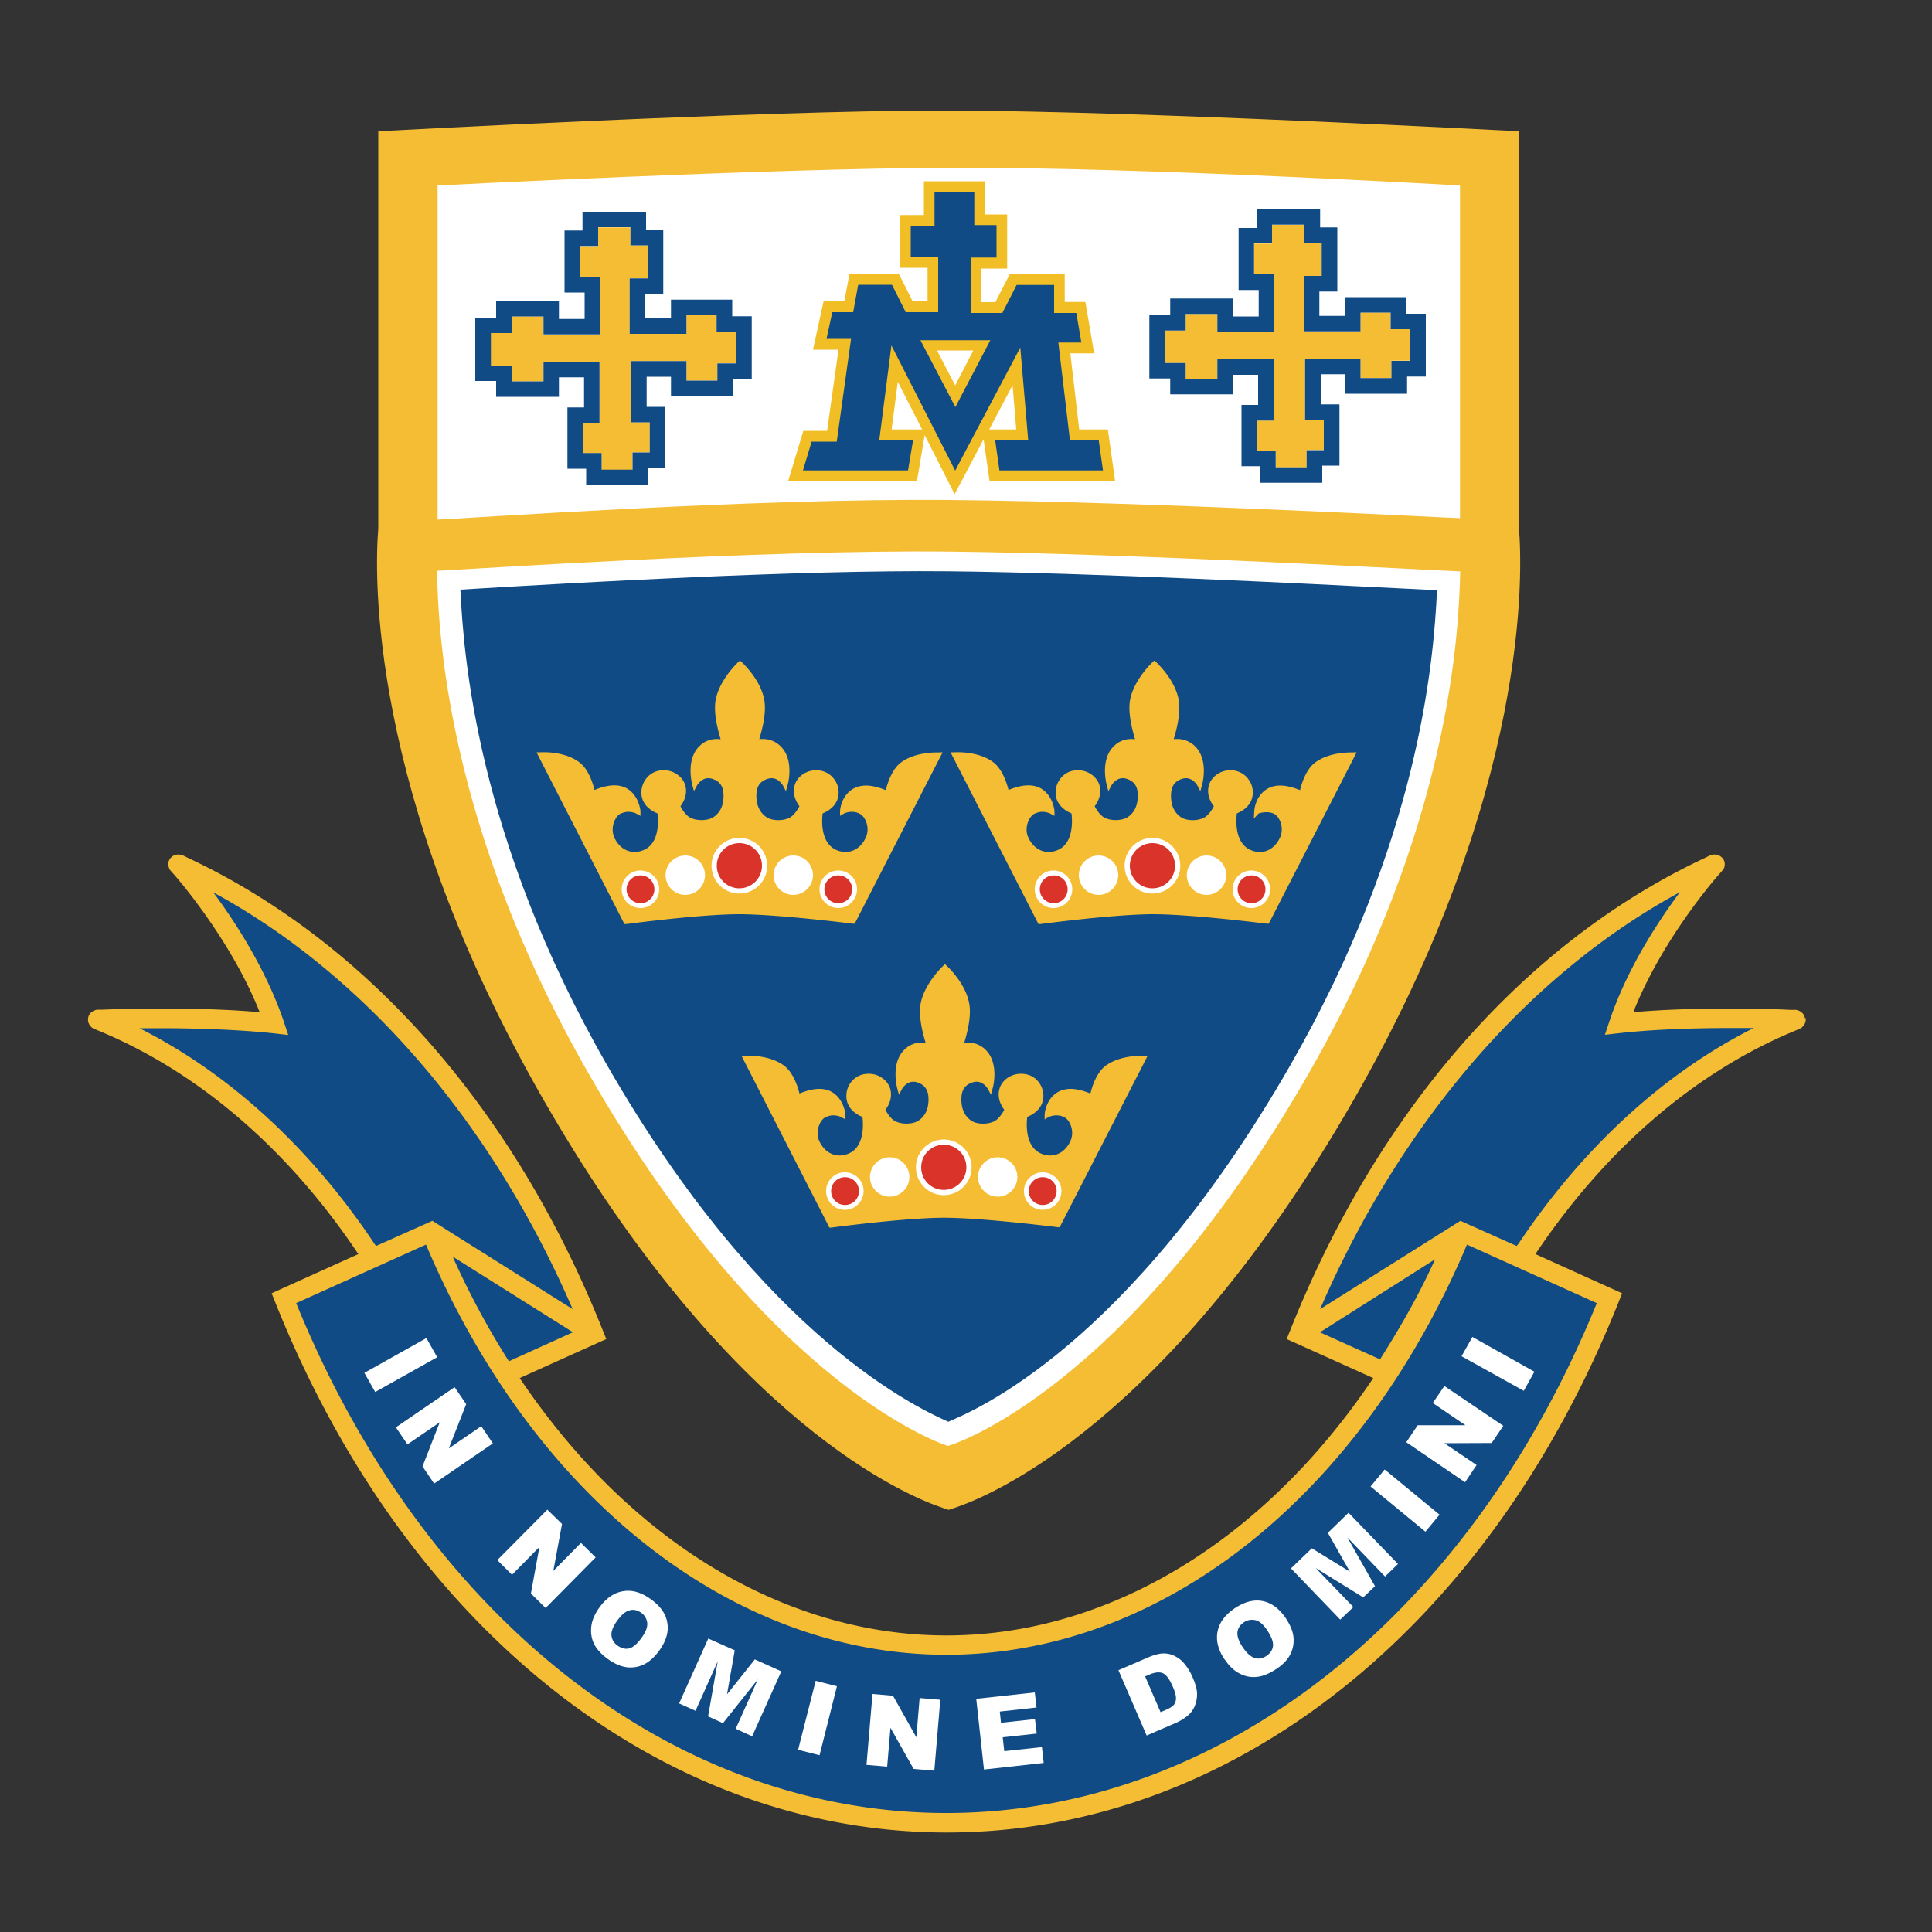 <svg xmlns="http://www.w3.org/2000/svg" id="CURRENT_SCHOOLS" data-name="CURRENT SCHOOLS" viewBox="0 0 100 100"><rect x="0" y="0" width="100" height="100" fill="#333333" stroke="none"/><defs><style>.cls-1{fill:#fff}.cls-1,.cls-2,.cls-3,.cls-4,.cls-5{fill-rule:evenodd}.cls-2{fill:#da3329}.cls-3{fill:#f2be25}.cls-4{fill:#104b85}.cls-5{fill:#f4bd33}</style></defs><g id="trinity-college-perth--221"><g id="Page-1"><g id="trinity-horizontal-001"><path id="Fill-1" d="M49.1 28.81c7.69.08 19.11.66 23.98.9 1.07.05 1.84.09 2.22.11-.3 10.44-4.41 19.7-7.82 25.64-9.01 15.7-17.62 18.83-18.4 19.08-.88-.31-9.51-3.7-18.34-19.08-3.43-5.97-7.55-15.26-7.82-25.67.33-.02.93-.05 1.74-.1 4.81-.28 16.49-.97 24.45-.88m24.49-2.35c-4.74-.23-15.85-.77-24.48-.85-8.29-.09-19.72.61-24.43.89-.82.05-1.42.09-1.76.1V9.86c2.18-.11 17.52-.87 26.19-.91h.68c9.2 0 23.42.79 25.51.91v16.68c-.34-.02-.92-.04-1.7-.08m5.02.89V6.79l-.26-.01c-.19 0-19.07-1.03-29.26-1.06h-.36c-9.31 0-28.71 1.05-28.91 1.06h-.26v20.58c-.18 2.14-.61 13.6 8.56 29.58 9.64 16.79 18.9 20.53 20.69 21.12l.27.09.3-.1c1.76-.58 11.02-4.32 20.66-21.11 9.17-15.98 8.74-27.45 8.56-29.59" class="cls-5"/><path id="Fill-3" d="M75.58 26.82c-1.09-.03-15.8-.84-26.46-.94-10.12-.1-24.99.96-26.39 1.01h-.08V9.6s17.05-.88 26.46-.92c9.97-.04 26.46.92 26.46.92v17.22Zm0 2.74c-.07 3.13-.49 13.2-7.87 26.05-9.44 16.45-18.54 19.23-18.65 19.23 0 0-9.13-2.78-18.57-19.23-7.41-12.92-7.81-23-7.87-26.07h.07c1.31-.05 16.71-1.1 26.41-.99 9.69.1 25.16.98 26.38 1.02h.1Z" class="cls-1"/><path id="Fill-4" d="M49.09 29.57c-7.79-.08-19.53.61-23.94.87-.54.03-.98.06-1.32.08.16 3.3.81 12.8 7.59 24.61 8.2 14.29 16.3 17.84 17.66 18.46 1.27-.54 9.31-3.83 17.71-18.46 6.64-11.57 7.41-20.8 7.59-24.58-.42-.02-1.02-.05-1.79-.09-4.78-.24-15.96-.81-23.49-.89" class="cls-4"/><path id="Fill-5" d="M26.28 70.64a44.697 44.697 0 0 1-3.17-5.95l6.83 4.29-3.65 1.66" class="cls-4"/><path id="Fill-6" d="M29.94 68.11c-4.29-10.12-11.11-18.01-19.31-22.3l-.04.02c1.11 1.43 2.93 4.07 3.93 7.01l.19.54-.57-.06c-2.65-.28-5.69-.28-7.41-.25v.04c4.86 2.33 9.15 6.24 12.57 11.37l.13.16 2.94-1.31 7.57 4.77" class="cls-4"/><path id="Fill-7" d="m75.6 63.34 2.94 1.31.13-.16c3.42-5.13 7.72-9.04 12.57-11.37v-.04c-1.72-.03-4.77-.04-7.41.25l-.57.06.19-.54c1-2.95 2.83-5.58 3.93-7.01l-.04-.02c-8.2 4.29-15.03 12.18-19.31 22.3l7.57-4.77" class="cls-4"/><path id="Fill-8" d="M82.78 67.46s.02-.07.02-.09l-6.94-3.13-.04.05c-5.51 13.1-15.77 21.22-26.84 21.22s-21.33-8.12-26.84-21.22l-.04-.05-6.94 3.13s.02.07.02.09c6.66 16.37 19.59 26.51 33.8 26.51s27.14-10.15 33.8-26.51" class="cls-4"/><path id="Fill-9" d="m68.03 68.98 6.56-4.16c-.93 2.11-1.95 3.9-3.11 5.71l-3.45-1.55" class="cls-4"/><path id="Stroke-10" d="m68.03 68.98 6.56-4.16c-.93 2.11-1.95 3.9-3.11 5.71l-3.45-1.55Z" style="fill:none;stroke:#005793;stroke-width:.2px"/><path id="Fill-11" d="m29.65 68.96-3.31 1.5c-1.07-1.68-2.05-3.5-2.91-5.42l6.23 3.92ZM11.02 46.18c7.83 4.25 14.42 11.88 18.62 21.58l-7.26-4.57-2.91 1.3-.06-.07c-3.33-5-7.54-8.86-12.19-11.2h1.13c1.53 0 3.77.05 5.78.26l.79.09-.25-.75c-.93-2.72-2.56-5.19-3.63-6.63Zm63.26 19c-.77 1.7-1.67 3.32-2.85 5.18l-3.11-1.4 5.96-3.78Zm4.29-.77-.07.08-2.91-1.3-7.26 4.57c4.2-9.7 10.79-17.33 18.62-21.58-1.07 1.44-2.71 3.9-3.63 6.63l-.25.75.79-.09c2.01-.22 4.25-.26 5.78-.26h1.13c-4.66 2.34-8.87 6.21-12.19 11.19ZM48.98 93.84c-14.12 0-27.01-10.1-33.65-26.39l6.72-3.03c5.54 13.1 15.85 21.23 26.94 21.23s21.4-8.13 26.94-21.23l6.72 3.03c-6.64 16.28-19.54 26.39-33.66 26.39ZM93.42 52.7c-.04-.3-.32-.41-.47-.43h-.29s-1.26-.07-3.01-.07c-1.91 0-3.62.06-5.11.19 1.52-3.85 4.38-7.07 4.41-7.1l.26-.3c.07-.13.13-.42-.1-.62a.543.543 0 0 0-.36-.14.56.56 0 0 0-.27.06l-.22.11c-9.3 4.35-16.93 13.04-21.48 24.46l-.18.45 4.48 2.02c-5.69 8.47-13.74 13.32-22.09 13.32S32.59 79.8 26.9 71.33l4.48-2.02-.18-.45C26.65 57.44 19.02 48.76 9.72 44.4l-.22-.11s-.13-.06-.27-.06-.27.05-.36.14c-.23.21-.16.5-.08.65l.24.27s2.9 3.28 4.41 7.1c-1.48-.13-3.2-.19-5.11-.19-1.74 0-3 .06-3.01.06h-.3c-.14.03-.42.14-.46.44-.04.3.17.49.3.55l.27.11c5.14 2.13 9.77 6.11 13.39 11.51l.03.04-4.49 2.03.18.45c6.75 16.94 20.07 27.46 34.77 27.46s28.02-10.52 34.77-27.46l.18-.45-4.49-2.03.03-.04c3.62-5.4 8.25-9.38 13.39-11.51l.28-.12c.12-.06.33-.25.29-.55Z" class="cls-5"/><path id="Fill-12" d="M48.64 38.95s-1.21-.08-2.01.52c-.47.35-.7 1.09-.78 1.43-.22-.09-.62-.24-1.03-.24-.2 0-.39.04-.55.11-.74.34-.79 1.18-.79 1.22v.24l.2-.12s.17-.09.41-.09c.14 0 .28.03.41.1.29.14.55.73.31 1.24-.29.62-.86.88-1.46.66-.91-.34-.81-1.6-.77-1.92.2-.08.69-.32.8-.85.07-.31 0-.64-.19-.9-.18-.26-.45-.42-.76-.47-.67-.09-1.17.33-1.29.74-.16.51.11.94.24 1.11-.09.16-.26.44-.47.57-.35.21-.97.2-1.26-.02-.33-.24-.5-.6-.5-1.09 0-.48.18-.75.59-.88.07-.02.14-.03.2-.03.37 0 .58.37.58.37l.16.3.09-.33c.02-.06.37-1.39-.45-2.07a1.3 1.3 0 0 0-.83-.3c-.07 0-.14 0-.19.01.13-.43.38-1.34.26-2.02-.18-1.06-1.13-1.93-1.17-1.97l-.09-.08-.09.08s-.98.91-1.17 1.97c-.12.68.13 1.59.26 2.02-.06 0-.12-.01-.19-.01-.31 0-.6.1-.83.3-.82.68-.46 2.02-.45 2.07l.09.33.16-.3s.21-.37.58-.37c.07 0 .13.01.2.03.41.13.59.4.59.88 0 .49-.16.85-.5 1.09-.29.21-.91.23-1.26.02-.22-.13-.4-.43-.47-.57.13-.17.4-.6.24-1.11-.13-.41-.62-.83-1.29-.74-.31.04-.58.21-.76.47-.19.27-.25.6-.19.9.12.53.6.77.81.85.04.33.14 1.59-.77 1.92-.59.22-1.17-.04-1.46-.66-.23-.5.03-1.1.31-1.24.13-.06.27-.1.41-.1.24 0 .41.09.41.09l.22.12v-.25s-.07-.88-.8-1.22c-.16-.07-.34-.11-.55-.11-.41 0-.81.15-1.03.24-.08-.34-.31-1.08-.78-1.43-.8-.61-2.01-.52-2.01-.52h-.21l4.55 8.89h.1s3.72-.5 5.8-.51c2.07 0 5.89.49 5.93.49h.09l4.55-8.87h-.21Z" class="cls-5"/><path id="Fill-13" d="M70.08 38.95s-1.21-.08-2.01.52c-.47.35-.7 1.09-.78 1.43-.22-.09-.62-.24-1.03-.24-.2 0-.39.04-.55.11-.74.34-.79 1.18-.79 1.22l-.02.38.24-.26c.08-.04.49-.14.8.01.29.14.55.73.31 1.24-.29.62-.87.89-1.46.66-.91-.34-.81-1.6-.77-1.92.2-.08.69-.32.8-.85.07-.31 0-.64-.19-.9-.18-.26-.45-.42-.76-.47-.67-.09-1.16.33-1.29.74-.16.51.11.94.25 1.11-.07.14-.25.43-.47.57-.35.21-.97.2-1.26-.02-.33-.24-.49-.6-.49-1.09 0-.48.18-.75.58-.88.07-.02.14-.03.2-.03.37 0 .58.37.58.37l.16.3.09-.33c.02-.06.37-1.39-.45-2.07a1.3 1.3 0 0 0-.83-.3c-.07 0-.14 0-.19.01.13-.43.38-1.34.26-2.02-.18-1.06-1.13-1.93-1.17-1.97l-.09-.08-.09.08s-.98.91-1.17 1.97c-.12.68.13 1.59.26 2.02-.06 0-.12-.01-.19-.01-.31 0-.6.1-.83.3-.82.68-.46 2.02-.45 2.07l.09.33.16-.3s.21-.37.58-.37c.07 0 .13.01.2.03.4.13.59.4.58.88 0 .49-.16.85-.5 1.09-.29.21-.91.23-1.26.02-.22-.13-.4-.43-.47-.57.13-.17.4-.6.24-1.11-.13-.41-.62-.83-1.29-.74-.31.04-.58.21-.76.47-.19.27-.25.6-.19.9.12.53.6.77.8.85.04.33.14 1.59-.77 1.92-.59.22-1.17-.04-1.46-.66-.24-.5.03-1.1.31-1.24.13-.06.27-.1.41-.1.24 0 .41.09.41.09l.22.12v-.25s-.07-.88-.8-1.22c-.16-.07-.34-.11-.55-.11-.41 0-.81.15-1.03.24-.08-.34-.32-1.08-.78-1.43-.8-.61-2.01-.52-2.01-.52h-.21l4.55 8.89h.1s3.72-.5 5.8-.51c2.07 0 5.89.49 5.93.49h.09l4.55-8.87h-.21Z" class="cls-5"/><path id="Fill-14" d="M59.23 54.65s-1.21-.08-2.01.52c-.47.35-.7 1.09-.78 1.43-.22-.09-.62-.24-1.03-.24-.2 0-.39.04-.55.11-.73.34-.79 1.18-.79 1.22v.25l.2-.12s.17-.09.41-.09c.14 0 .28.03.41.1.29.14.55.73.31 1.24-.29.62-.87.88-1.46.66-.91-.34-.81-1.6-.77-1.92.2-.08.69-.32.81-.85.07-.31 0-.64-.19-.91-.18-.26-.45-.42-.76-.46-.67-.09-1.17.33-1.29.74-.16.51.11.94.24 1.11-.07.14-.25.43-.47.57-.35.21-.97.2-1.26-.02-.33-.24-.49-.6-.49-1.09 0-.48.18-.75.59-.88.07-.02.14-.03.2-.03.37 0 .58.37.58.37l.16.3.09-.33c.02-.06.37-1.39-.45-2.07a1.3 1.3 0 0 0-.83-.3c-.07 0-.14 0-.19.01.13-.43.38-1.34.26-2.01-.18-1.06-1.13-1.94-1.17-1.97l-.09-.09-.09.09s-.98.91-1.17 1.97c-.12.68.13 1.59.26 2.01-.06 0-.12-.01-.19-.01-.31 0-.6.1-.83.3-.82.68-.46 2.02-.45 2.07l.09.33.16-.3s.21-.37.58-.37c.07 0 .13.01.2.03.4.13.59.4.59.88 0 .49-.16.85-.5 1.09-.29.21-.91.23-1.26.02-.22-.13-.4-.43-.47-.57.13-.17.4-.6.24-1.11-.13-.41-.62-.83-1.29-.74-.31.04-.58.21-.76.46-.19.27-.25.6-.19.91.12.53.6.77.81.85.04.33.14 1.59-.77 1.92-.59.22-1.17-.04-1.46-.66-.23-.51.03-1.1.31-1.24.13-.06.27-.1.41-.1.24 0 .41.09.41.09l.22.12v-.25s-.07-.88-.8-1.22c-.16-.07-.34-.11-.55-.11-.41 0-.81.15-1.03.24-.08-.34-.32-1.08-.78-1.43-.8-.61-2.01-.52-2.01-.52h-.21l4.55 8.89h.1s3.72-.5 5.8-.51c2.07 0 5.89.49 5.93.49h.09l4.55-8.87h-.21Z" class="cls-5"/><path id="Fill-15" d="m46.31 18.81-.48 3.7h1.76l-.35 2.12h-6.05l.61-2.05h1.27l.67-4.76h-1.3l.42-1.94h1.08l.26-1.42h2.15l.71 1.42h1.23v-2.31h-1.42v-2.16h1.23V9.66h2.61v1.71h1.15v2.24h-1.34v2.31h1.19l.74-1.46h2.39v1.46h1.11l.36 2.09H55.1l.53 4.5h1.48l.31 2.12h-5.93l-.31-2.12h1.73l-.3-3.55-3.18 6-3.12-6.15z" class="cls-4"/><path id="Fill-16" d="m51.2 22.23 1.21-2.29.19 2.29h-1.4Zm-5.05 0 .32-2.47 1.26 2.47h-1.58Zm4.84-12.85h-3.17v1.75h-1.23v2.73h1.42v1.74h-.77l-.55-1.1-.16-.31h-2.57l-.08.46-.18.95h-1.07l-.1.44-.3 1.38-.15.68h1.32l-.59 4.2h-1.23l-.12.4-.45 1.49-.22.72h6.67l.08-.47.26-1.56.06-.36 1.06 2.09.49.97.51-.96.99-1.88.02.13.22 1.56.07.48h6.5l-.09-.64-.22-1.56-.07-.48h-1.48l-.46-3.94h1.23l-.11-.66-.26-1.53-.08-.47h-1.07v-1.45h-2.84l-.16.31-.59 1.15h-.73V13.9h1.34v-2.8h-1.15V9.39Zm-.56.56v1.71h1.15v1.68h-1.34v2.87h1.64l.74-1.45h1.94v1.45h1.15l.26 1.53h-1.19l.6 5.06h1.49l.22 1.56h-5.36l-.22-1.56h1.71l-.41-4.8-3.37 6.37-3.3-6.48-.63 4.91h1.75L47 24.35h-5.44l.45-1.49h1.3l.74-5.32h-1.27l.3-1.38h1.08l.26-1.42h1.75l.71 1.42h1.68v-2.87h-1.42v-1.6h1.23V9.94h2.05Z" class="cls-3"/><path id="Fill-17" d="M32.74 24.32h-1.6v-.86h-.97v-1.57h.86v-3.16h-2.91v1.01h-1.64v-.82H25.4v-1.68h1.08v-.86h1.64v.94h2.94v-2.98h-1.04v-1.6h.93v-.97h1.68v.93h.89v1.71h-.93v2.87h2.94v-.97h1.57v.86h1v1.63h-.97v.9h-1.6v-1.01h-2.87v3.17h.97v1.56h-.89v.9z" class="cls-5"/><path id="Fill-18" d="M33.43 10.96h-3.28v.97h-.93v3.21h1.04v1.37h-1.33v-.93h-3.25v.86H24.6v3.28h1.08v.82h3.25v-1.01h1.3v1.56h-.86v3.17h.97v.86h3.21v-.89h.89v-3.17h-.97V19.5h1.26v1.01h3.21v-.89h.97v-3.25H37.9v-.86h-3.17v.97H33.4v-1.26h.93V11.9h-.89v-.93Zm-.8.81v.93h.89v1.71h-.93v2.87h2.94v-.97h1.56v.86h1.01v1.64h-.97v.89h-1.6v-1.01h-2.87v3.17h.97v1.56h-.89v.89h-1.6v-.86h-.97v-1.56h.86v-3.16h-2.9v1.01h-1.64v-.82h-1.08v-1.68h1.08v-.86h1.64v.93h2.94v-2.98h-1.04v-1.6h.93v-.97h1.68Z" class="cls-4"/><path id="Fill-19" d="M67.63 24.19h-1.6v-.86h-.97v-1.56h.85V18.6h-2.9v1.01h-1.64v-.82h-1.08v-1.68h1.08v-.86h1.64v.93h2.94v-2.97h-1.04v-1.6h.93v-.97h1.68v.93h.89v1.71h-.93v2.87h2.94v-.97h1.56v.86h1.01v1.63h-.97v.9h-1.6v-1.01h-2.87v3.17h.97v1.56h-.89v.9z" class="cls-5"/><path id="Fill-20" d="M68.32 10.83h-3.28v.97h-.93v3.21h1.04v1.37h-1.33v-.93h-3.25v.86h-1.08v3.28h1.08v.82h3.25V19.4h1.3v1.56h-.86v3.17h.97v.86h3.21v-.89h.89v-3.17h-.97v-1.56h1.26v1.01h3.21v-.89h.97v-3.25h-1.01v-.86h-3.17v.97h-1.33v-1.26h.93v-3.32h-.89v-.93Zm-.8.81v.93h.89v1.71h-.93v2.87h2.94v-.97h1.56v.86h1.01v1.64h-.97v.89h-1.6v-1h-2.87v3.17h.97v1.56h-.89v.89h-1.6v-.86h-.97v-1.56h.86V18.6h-2.91v1.01h-1.64v-.82h-1.08v-1.68h1.08v-.86h1.64v.93h2.94V14.2h-1.04v-1.6h.93v-.97h1.68Z" class="cls-4"/><path id="Fill-21" d="M48.06 17.87h2.75l-1.37 2.64-1.38-2.64z" class="cls-1"/><path id="Fill-22" d="M51.25 17.61h-3.61l1.81 3.46 1.81-3.46Zm-.87.53-.94 1.81-.94-1.81h1.89Z" class="cls-3"/><path id="Fill-23" d="M44.7 61.65a.97.97 0 1 1-1.942-.002.97.97 0 0 1 1.942.002" class="cls-1"/><path id="Fill-24" d="M44.46 61.65c0 .4-.32.72-.72.72s-.72-.32-.72-.72.32-.72.72-.72.72.32.72.72" class="cls-2"/><path id="Fill-25" d="M54.94 61.65a.97.97 0 1 1-1.942-.002.97.97 0 0 1 1.942.002" class="cls-1"/><path id="Fill-26" d="M54.69 61.65c0 .4-.32.72-.72.72s-.72-.32-.72-.72.32-.72.72-.72.72.32.72.72" class="cls-2"/><path id="Fill-27" d="M47.07 60.92c0 .56-.46 1.02-1.02 1.02s-1.02-.46-1.02-1.02.46-1.02 1.02-1.02 1.02.46 1.02 1.02" class="cls-1"/><path id="Fill-28" d="M52.66 60.92c0 .56-.46 1.02-1.02 1.02s-1.02-.46-1.02-1.02.46-1.02 1.02-1.02 1.02.46 1.02 1.02" class="cls-1"/><path id="Fill-29" d="M50.29 60.42a1.44 1.44 0 1 1-2.88 0 1.44 1.44 0 0 1 2.88 0" class="cls-1"/><path id="Fill-30" d="M50.02 60.42c0 .64-.52 1.17-1.17 1.17s-1.17-.52-1.17-1.17.52-1.17 1.17-1.17 1.17.52 1.17 1.17" class="cls-2"/><path id="Fill-31" d="M34.12 46.03a.97.97 0 1 1-1.942-.002.97.97 0 0 1 1.942.002" class="cls-1"/><path id="Fill-32" d="M33.87 46.03c0 .4-.32.72-.72.72s-.72-.32-.72-.72.32-.72.72-.72.72.32.72.72" class="cls-2"/><path id="Fill-33" d="M44.36 46.03a.97.97 0 1 1-1.942-.002.97.97 0 0 1 1.942.002" class="cls-1"/><path id="Fill-34" d="M44.11 46.03c0 .4-.32.72-.72.72s-.72-.32-.72-.72.32-.72.72-.72.72.32.72.72" class="cls-2"/><path id="Fill-35" d="M36.49 45.3c0 .56-.46 1.02-1.02 1.02s-1.02-.46-1.02-1.02.46-1.02 1.02-1.02 1.02.45 1.02 1.02" class="cls-1"/><path id="Fill-36" d="M42.08 45.3c0 .56-.46 1.02-1.02 1.02s-1.02-.46-1.02-1.02.46-1.02 1.02-1.02 1.02.45 1.02 1.02" class="cls-1"/><path id="Fill-37" d="M39.71 44.81a1.44 1.44 0 1 1-2.88 0 1.44 1.44 0 0 1 2.88 0" class="cls-1"/><path id="Fill-38" d="M39.44 44.81c0 .64-.52 1.17-1.17 1.17s-1.17-.52-1.17-1.17.52-1.17 1.17-1.17 1.17.52 1.17 1.17" class="cls-2"/><path id="Fill-39" d="M55.5 46.03a.97.97 0 1 1-1.942-.002.97.97 0 0 1 1.942.002" class="cls-1"/><path id="Fill-40" d="M55.26 46.03c0 .4-.32.72-.72.72s-.72-.32-.72-.72.32-.72.72-.72.72.32.72.72" class="cls-2"/><path id="Fill-41" d="M65.74 46.03a.97.97 0 1 1-1.942-.002.97.97 0 0 1 1.942.002" class="cls-1"/><path id="Fill-42" d="M65.5 46.03c0 .4-.32.72-.72.72s-.72-.32-.72-.72.32-.72.72-.72.72.32.72.72" class="cls-2"/><path id="Fill-43" d="M57.88 45.3c0 .56-.46 1.02-1.02 1.02s-1.02-.46-1.02-1.02.46-1.02 1.02-1.02 1.02.45 1.02 1.02" class="cls-1"/><path id="Fill-44" d="M63.47 45.3c0 .56-.46 1.02-1.02 1.02s-1.02-.46-1.02-1.02.46-1.02 1.02-1.02 1.02.45 1.02 1.02" class="cls-1"/><path id="Fill-45" d="M61.09 44.81a1.44 1.44 0 1 1-2.88 0 1.44 1.44 0 0 1 2.88 0" class="cls-1"/><path id="Fill-46" d="M60.82 44.81c0 .64-.52 1.17-1.17 1.17s-1.17-.52-1.17-1.17.52-1.17 1.17-1.17 1.17.52 1.17 1.17" class="cls-2"/><path id="Fill-61" d="m22.07 69.26.56.99-3.21 1.8-.56-.99 3.21-1.8z" class="cls-1"/><path id="Fill-62" d="m23.53 71.8.6.88-.9 2.29 1.68-1.15.6.89-3.04 2.08-.6-.89.89-2.28-1.67 1.14-.6-.88 3.04-2.08z" class="cls-1"/><path id="Fill-63" d="m28.33 78.14.76.74-.45 2.43 1.43-1.45.76.75-2.59 2.62-.76-.75.44-2.41-1.42 1.44-.76-.76 2.59-2.61z" class="cls-1"/><path id="Fill-64" d="M31.95 83.88c-.22.3-.32.56-.3.77.02.21.12.39.32.53s.4.19.6.14c.2-.05.42-.24.66-.58.2-.28.29-.53.27-.74a.736.736 0 0 0-.32-.53c-.19-.13-.38-.18-.59-.12-.21.05-.42.23-.64.53m-.93-.67c.35-.49.76-.77 1.23-.85.47-.08.94.06 1.43.41.5.36.79.76.86 1.23.08.46-.06.93-.4 1.41-.25.35-.52.59-.79.73-.28.14-.57.19-.89.16-.31-.04-.63-.17-.97-.41-.34-.24-.58-.5-.72-.76-.14-.27-.2-.56-.17-.9.03-.33.17-.67.42-1.02" class="cls-1"/><path id="Fill-65" d="m36.66 84.81 1.37.61-.4 2.28 1.44-1.81 1.37.62-1.51 3.36-.85-.39 1.15-2.56-1.81 2.27-.77-.35.5-2.85L36 88.55l-.85-.38 1.51-3.36z" class="cls-1"/><path id="Fill-66" d="m42.22 87 1.1.28-.9 3.57-1.11-.28.91-3.57z" class="cls-1"/><path id="Fill-67" d="m45.16 87.68 1.06.09 1.21 2.15.17-2.03 1.07.09-.31 3.67-1.07-.09-1.2-2.13-.17 2.01-1.07-.09.31-3.67z" class="cls-1"/><path id="Fill-68" d="m50.53 87.93 3.03-.33.09.78-1.9.21.06.58 1.76-.19.09.75-1.76.19.08.72 1.95-.21.09.82-3.09.34-.4-3.66z" class="cls-1"/><path id="Fill-69" d="m59.27 86.77.8 1.85.26-.11c.22-.09.36-.19.43-.27.07-.09.11-.2.11-.35 0-.14-.06-.35-.18-.62-.16-.36-.32-.58-.49-.66-.17-.08-.4-.06-.67.05l-.26.11Zm-1.38-.32 1.55-.67c.31-.13.57-.2.79-.2.22 0 .43.05.62.16.19.1.36.24.5.43.14.18.27.39.37.62.16.36.24.66.24.89 0 .23-.04.45-.13.65s-.21.35-.35.47c-.2.16-.4.28-.58.36l-1.55.67-1.46-3.38Z" class="cls-1"/><path id="Fill-70" d="M64.33 85.27c.21.31.42.49.62.55.2.06.41.02.6-.11.2-.14.32-.31.34-.52.02-.21-.08-.48-.31-.82-.19-.29-.39-.46-.6-.51a.754.754 0 0 0-.61.12c-.19.13-.3.3-.32.51-.02.21.07.47.28.78m-.94.63c-.34-.5-.46-.98-.37-1.45.09-.46.38-.86.88-1.2.51-.34.99-.47 1.45-.38.46.09.85.38 1.19.87.24.36.38.69.41 1 .03.31-.02.6-.16.88s-.38.54-.72.76c-.34.23-.67.37-.97.41-.3.04-.6 0-.9-.15-.3-.14-.57-.39-.81-.75" class="cls-1"/><path id="Fill-71" d="m66.82 81.18 1.08-1.04 1.97 1.21-1.14-2.01 1.07-1.04 2.56 2.65-.67.65-1.95-2.02 1.43 2.52-.61.58-2.46-1.52 1.95 2.02-.68.65-2.55-2.65z" class="cls-1"/><path id="Fill-72" d="m70.94 76.94.73-.88 2.84 2.34-.73.88-2.84-2.34z" class="cls-1"/><path id="Fill-73" d="m72.79 74.65.59-.88h2.47l-1.69-1.15.6-.88 3.05 2.06-.6.89-2.45.01 1.67 1.13-.6.89-3.04-2.07z" class="cls-1"/><path id="Fill-74" d="m75.65 70.2.56-1 3.21 1.8-.55.99-3.22-1.79z" class="cls-1"/></g></g></g></svg>